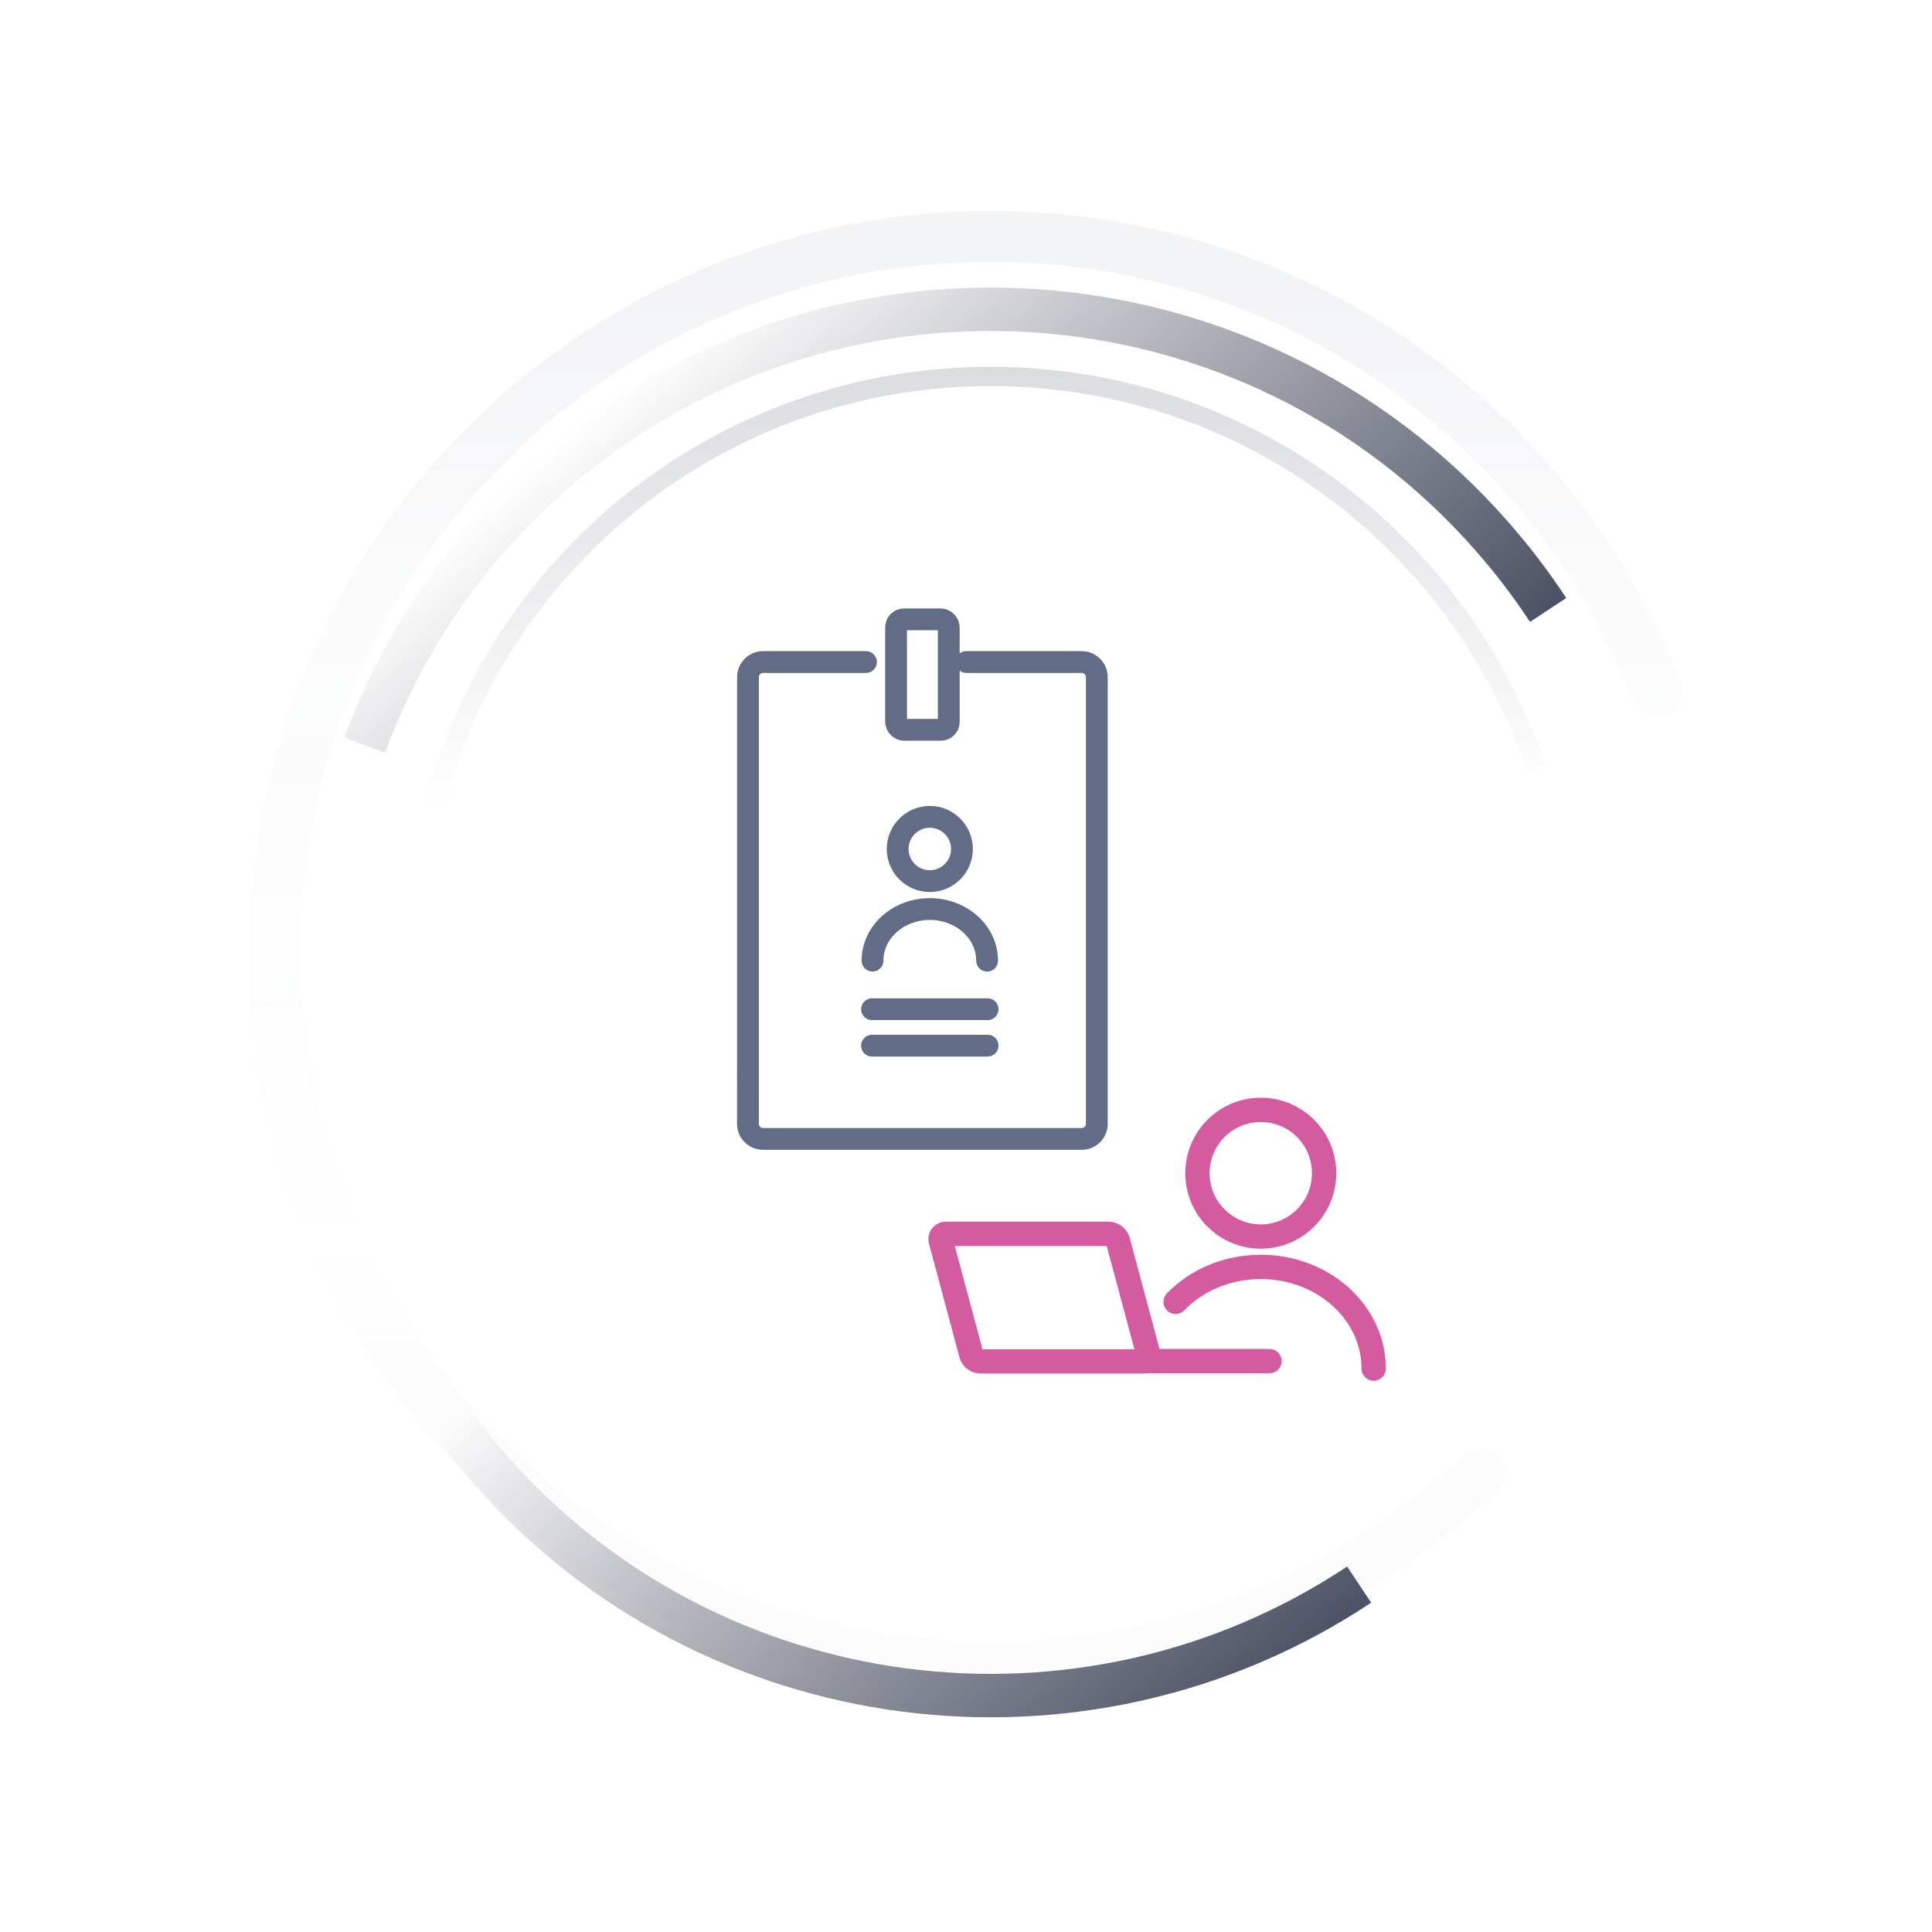 <?xml version="1.0" encoding="UTF-8"?><svg xmlns="http://www.w3.org/2000/svg" xmlns:xlink="http://www.w3.org/1999/xlink" viewBox="0 0 600 600"><defs><linearGradient id="Namnlös_övertoning_43" x1="-416.5" y1="11889.98" x2="-416.5" y2="12133.39" gradientTransform="translate(7893.57 9504.16) rotate(138.76)" gradientUnits="userSpaceOnUse"><stop offset="0" stop-color="#4c5265"/><stop offset="1" stop-color="#434857" stop-opacity="0"/></linearGradient><linearGradient id="Namnlös_övertoning_43-2" x1="-229.49" y1="11695.29" x2="-229.49" y2="11925.7" xlink:href="#Namnlös_övertoning_43"/><linearGradient id="Namnlös_övertoning_127" x1="300" y1="65.53" x2="300" y2="525.66" gradientUnits="userSpaceOnUse"><stop offset=".04" stop-color="#646e85" stop-opacity=".4"/><stop offset=".27" stop-color="rgba(100,109,133,.37)" stop-opacity=".37"/><stop offset=".5" stop-color="rgba(100,109,133,.28)" stop-opacity=".28"/><stop offset=".73" stop-color="rgba(100,109,133,.13)" stop-opacity=".13"/><stop offset=".77" stop-color="#656d85" stop-opacity=".1"/></linearGradient><linearGradient id="Namnlös_övertoning_43-3" x1="305.84" y1="113.91" x2="305.84" y2="250.77" gradientTransform="matrix(1,0,0,1,0,0)" xlink:href="#Namnlös_övertoning_43"/></defs><g id="Lager_1"><path d="M113.27,231.38c11.56-31.36,30.89-60.37,57.8-83.95,86.04-75.42,216.94-66.82,292.36,19.23,6.39,7.29,12.18,14.9,17.36,22.77" fill="none" stroke="url(#Namnlös_övertoning_43)" stroke-miterlimit="10" stroke-width="13.48"/><path d="M422.1,492.11c-85.11,56.57-201.05,42.82-270.26-36.14-3.96-4.52-7.69-9.16-11.18-13.91" fill="none" stroke="url(#Namnlös_övertoning_43-2)" stroke-miterlimit="10" stroke-width="13.48"/><g opacity=".2"><path d="M514.54,214.51c-32.4-82.6-112.82-141.09-206.91-141.09-44.35,0-85.66,13-120.33,35.39-61.27,39.56-101.84,108.43-101.84,186.79,0,122.7,99.47,222.17,222.17,222.17,58.77,0,112.2-22.82,151.93-60.08" fill="none" stroke="url(#Namnlös_övertoning_127)" stroke-linecap="round" stroke-linejoin="round" stroke-width="15.78"/></g><g opacity=".2"><path d="M476.94,238.31c-23.88-70.59-90.66-121.4-169.31-121.4-35.67,0-68.89,10.46-96.78,28.46-36.96,23.86-64.55,60.98-76.04,104.64" fill="none" stroke="url(#Namnlös_övertoning_43-3)" stroke-miterlimit="10" stroke-width="5.99"/></g></g><g id="Lager_5"><path d="M355.05,422.8h-50.63c-1.3-.07-2.42-.95-2.79-2.2l-9.44-35.23c-.31-.84.12-1.78.96-2.09.21-.08.43-.11.65-.1h50.6c1.3.07,2.42.95,2.79,2.19l9.44,35.23c.31.85-.12,1.79-.97,2.1-.19.07-.39.1-.6.1Z" fill="none" stroke="#d55ba0" stroke-linecap="round" stroke-miterlimit="10" stroke-width="7.55"/><circle cx="391.55" cy="364.35" r="19.67" fill="none" stroke="#d55ba0" stroke-linecap="round" stroke-miterlimit="10" stroke-width="7.55"/><path d="M426.61,425.03c0-17.44-15.7-31.58-35.06-31.58-10.56,0-20.03,4.2-26.45,10.85" fill="none" stroke="#d55ba0" stroke-linecap="round" stroke-miterlimit="10" stroke-width="7.55"/><line x1="355.64" y1="422.7" x2="394.25" y2="422.7" fill="none" stroke="#d55ba0" stroke-linecap="round" stroke-miterlimit="10" stroke-width="7.55"/><circle cx="288.76" cy="263.66" r="9.98" fill="none" stroke="#626c87" stroke-linecap="round" stroke-linejoin="round" stroke-width="6.77"/><path d="M270.97,298.33c0-8.85,7.97-16.02,17.79-16.02,9.83,0,17.79,7.17,17.79,16.02" fill="none" stroke="#626c87" stroke-linecap="round" stroke-linejoin="round" stroke-width="6.77"/><line x1="270.82" y1="313.42" x2="306.7" y2="313.42" fill="none" stroke="#626c87" stroke-linecap="round" stroke-linejoin="round" stroke-width="6.77"/><line x1="270.82" y1="324.74" x2="306.7" y2="324.74" fill="none" stroke="#626c87" stroke-linecap="round" stroke-linejoin="round" stroke-width="6.77"/><rect x="278.28" y="192.35" width="16.37" height="34.3" rx="2.46" ry="2.46" fill="none" stroke="#626c87" stroke-linecap="round" stroke-linejoin="round" stroke-width="6.77"/><path d="M232.29,334.33v-124.04c0-2.58,2.11-4.69,4.69-4.69h31.95" fill="none" stroke="#626c87" stroke-linecap="round" stroke-linejoin="round" stroke-width="6.77"/><line x1="232.29" y1="340.09" x2="232.29" y2="334.33" fill="none" stroke="#626c87" stroke-linecap="round" stroke-linejoin="round" stroke-width="6.77"/><path d="M300.1,205.6h35.84c2.58,0,4.69,2.11,4.69,4.69v138.72c0,2.58-2.11,4.69-4.69,4.69h-98.97c-2.58,0-4.69-2.11-4.69-4.69v-8.92" fill="none" stroke="#626c87" stroke-linecap="round" stroke-linejoin="round" stroke-width="6.77"/></g></svg>